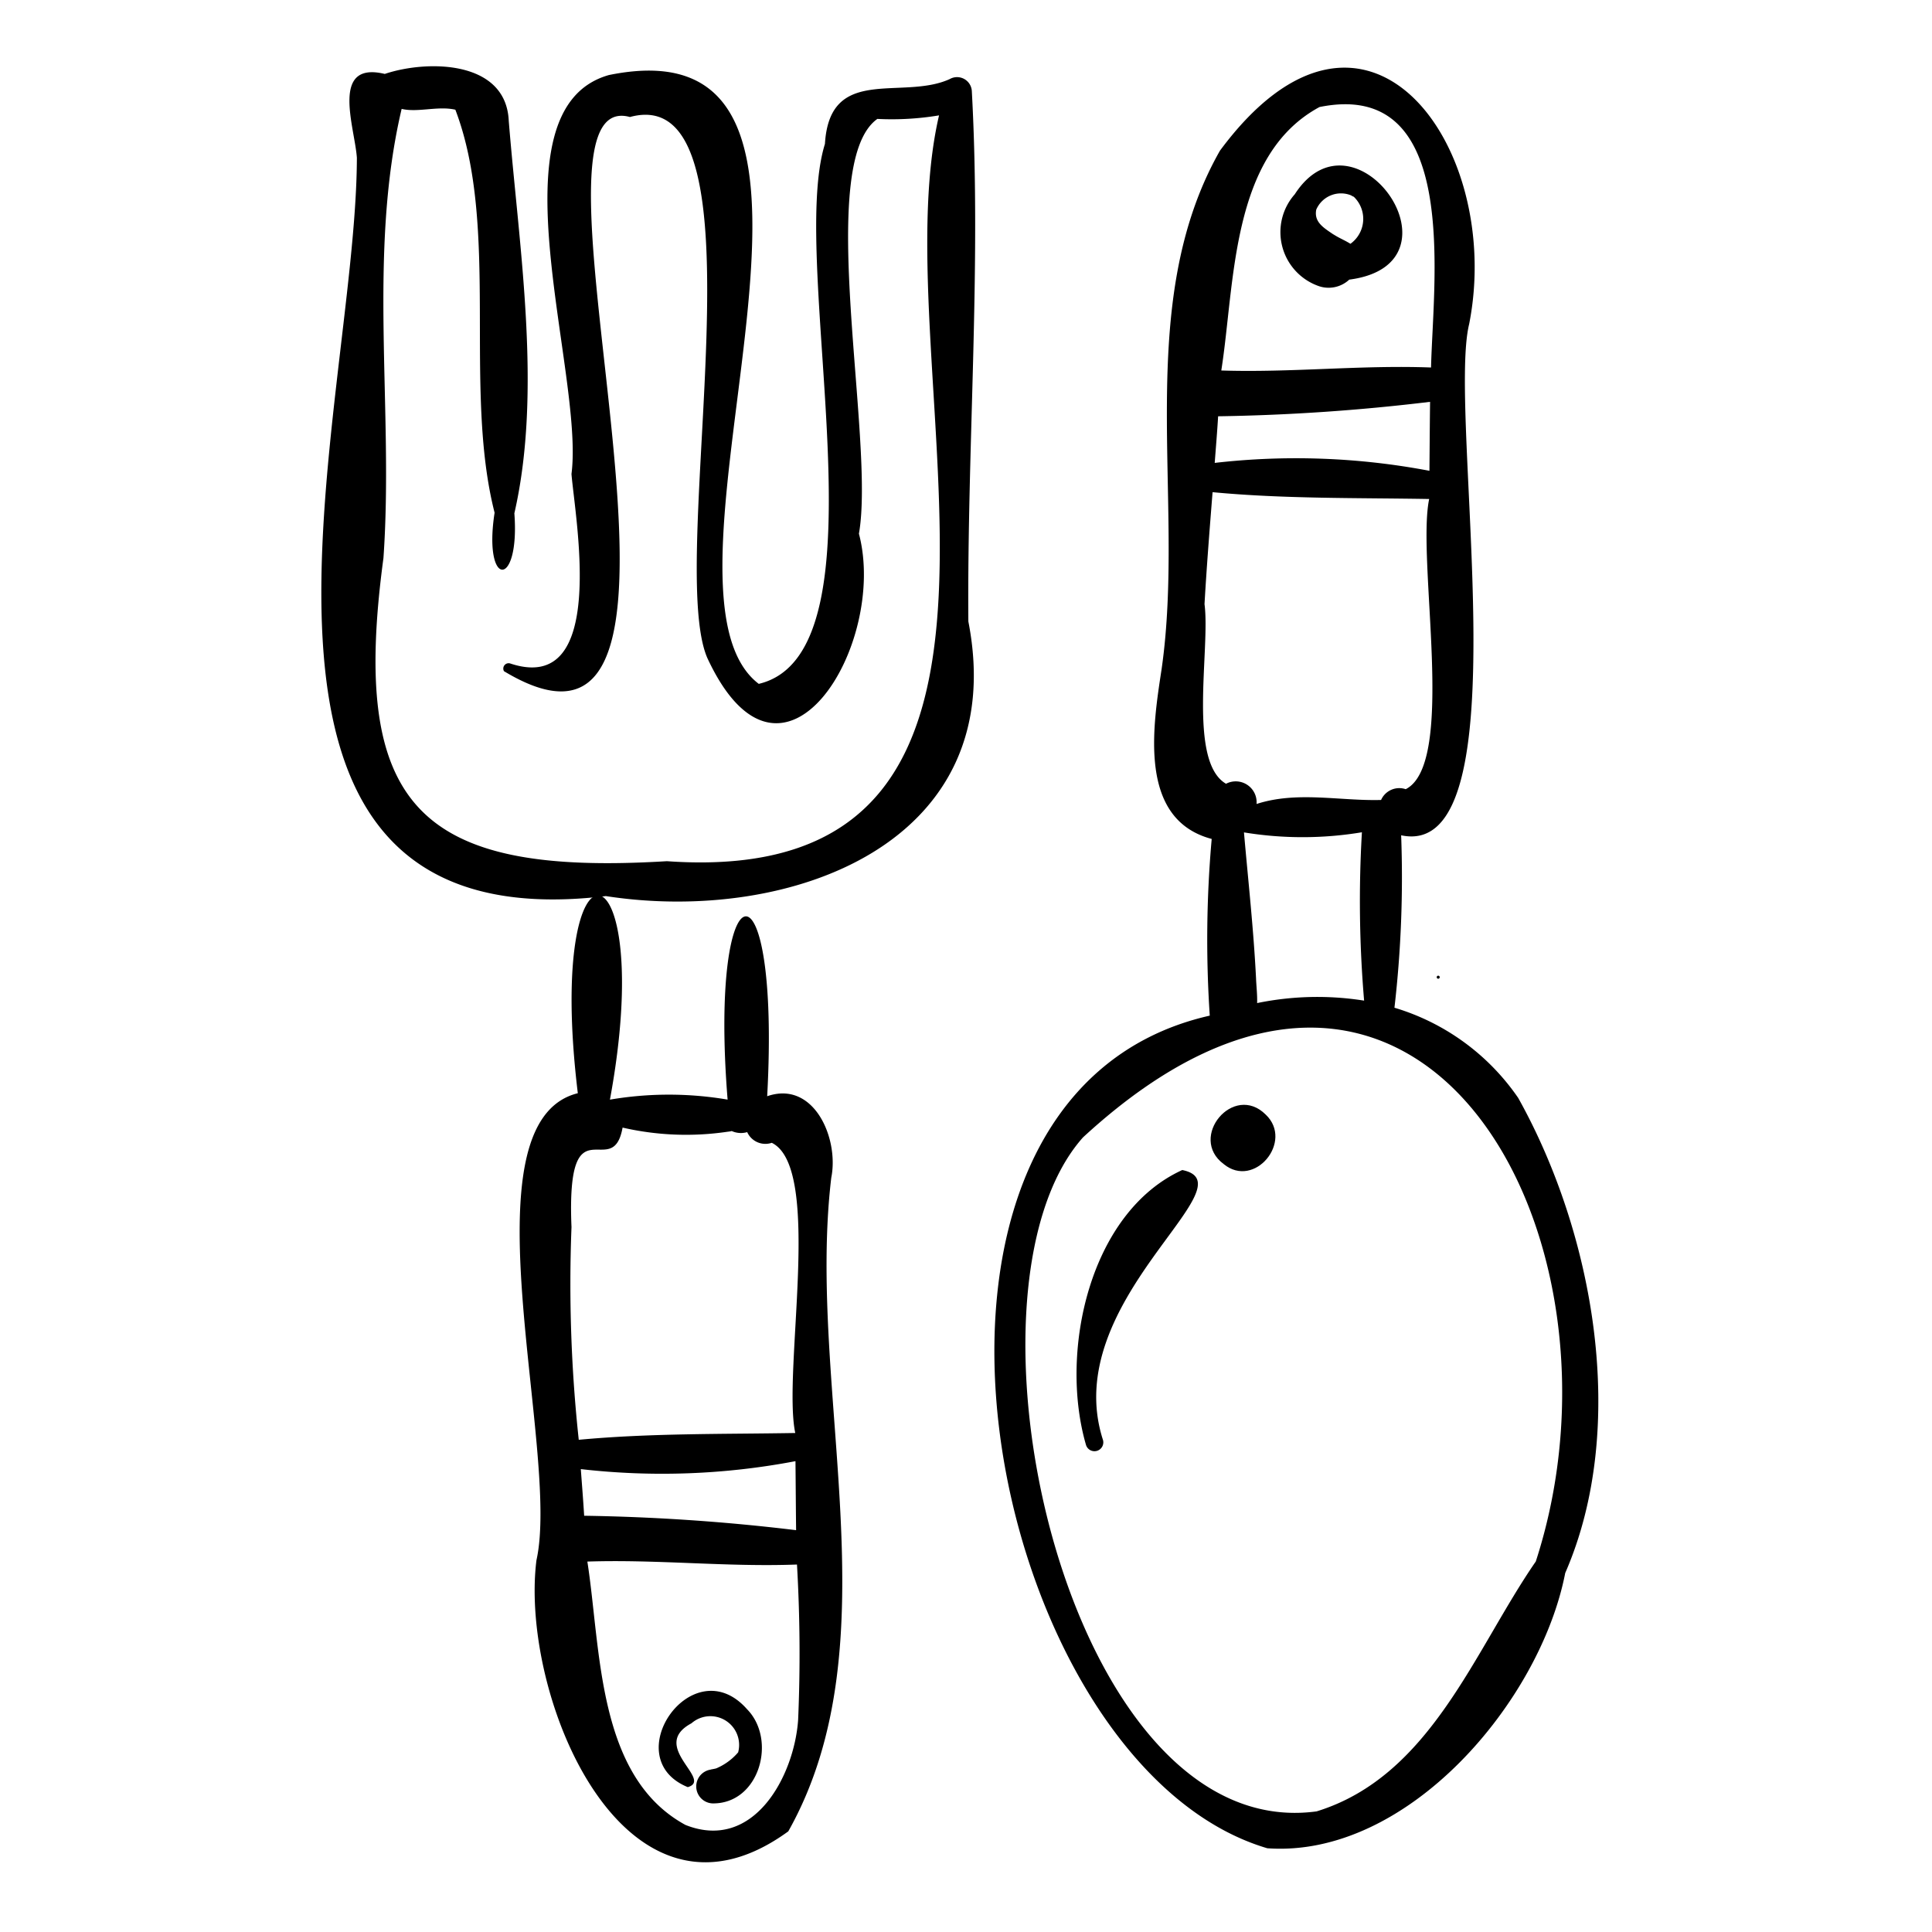 <svg height="512" viewBox="0 0 64 64" width="512" xmlns="http://www.w3.org/2000/svg"><g fill="rgb(0,0,0)"><path d="m50.293 36.371a7.611 7.611 0 0 0 -4.1-2.989 37.687 37.687 0 0 0 .222-5.712c4.111.881 1.517-13.925 2.252-16.932 1.166-5.895-3.425-12.271-8.255-5.746-2.914 5.126-1.126 11.542-1.932 17.172-.296 1.929-.78 4.981 1.659 5.627a37.81 37.81 0 0 0 -.064 5.853c-11.77 2.671-7.443 24.82 1.906 27.582 4.649.333 9.042-4.861 9.869-9.118 2.105-4.83.957-11.234-1.557-15.737zm-9.941-22.581a66.562 66.562 0 0 0 7.021-.479c-.01.762-.014 1.524-.021 2.285a23.665 23.665 0 0 0 -7.113-.262c.039-.515.082-1.029.113-1.544zm3.356-10.244c4.687-.955 3.765 5.721 3.697 8.628-2.327-.087-4.613.174-6.948.099.457-2.902.304-7.136 3.251-8.726zm-3.807 16.465c.071-1.236.169-2.472.267-3.707 2.362.224 4.8.185 7.175.226-.423 2.043.917 8.758-.777 9.613a.66.66 0 0 0 -.816.357c-1.369.038-2.784-.302-4.125.133a.692.692 0 0 0 -1.011-.67c-1.278-.738-.517-4.473-.713-5.951zm1.707 12.396c-.081-1.617-.259-3.22-.4-4.833a11.971 11.971 0 0 0 3.907-.004 39.025 39.025 0 0 0 .073 5.577 9.902 9.902 0 0 0 -3.544.081c.009-.278-.027-.566-.036-.821zm2.001 27.598c-8.246 1.113-12.304-17.193-7.734-22.327 11.104-10.239 18.496 3.296 15 14.048-2.039 2.951-3.478 7.116-7.266 8.28z"/><path d="m47.643 32.421a.05.05 0 0 0 0-.1.05.05 0 0 0 0 .1z"/><path d="m27.537 39.013c.263-1.308-.579-3.235-2.123-2.699.445-8.167-1.945-7.756-1.311.112a11.61 11.61 0 0 0 -3.898.001c1.594-8.628-2.169-9.335-1.064-.213-3.881.962-.56 11.846-1.37 15.469-.565 4.48 2.91 12.937 8.342 8.983 3.536-6.283.59-14.658 1.424-21.653zm-8.186 11.197c-.031-.515-.073-1.029-.111-1.544a23.612 23.612 0 0 0 7.111-.263c.008.762.012 1.524.021 2.286a66.677 66.677 0 0 0 -7.021-.478zm-.42-9.571c-.174-4.258 1.361-1.434 1.693-3.286a9.378 9.378 0 0 0 3.486.136c-.008.002.2-.022.108-.032a.74.74 0 0 0 .534.046.66.66 0 0 0 .814.354c1.705.834.349 7.577.778 9.613-2.374.041-4.81.003-7.172.225a48.169 48.169 0 0 1 -.24-7.056zm7.508 16.334c-.129 1.852-1.465 4.38-3.731 3.481-2.943-1.6-2.796-5.817-3.251-8.725 2.333-.077 4.619.185 6.944.098a51.122 51.122 0 0 1 .038 5.147z"/><path d="m31.456 2.622c-1.58.713-3.972-.488-4.129 2.146-1.248 3.988 2.216 16.843-2.192 17.886-4.219-3.21 4.8-22.163-4.965-20.168-3.991 1.13-.807 9.862-1.239 13.216.121 1.484 1.218 7.364-2.037 6.274a.177.177 0 0 0 -.199.258c8.27 4.985-.085-19.525 4.173-18.358 4.745-1.291 1.157 14.715 2.566 17.927 2.477 5.326 5.989-.449 5.019-4.123.55-3.101-1.482-12.255.611-13.741a9.536 9.536 0 0 0 2.043-.117c-1.98 8.476 4.954 25.693-9.016 24.706-8.279.507-10.49-1.859-9.389-10.04.346-4.937-.532-10.062.603-14.881.533.128 1.204-.105 1.779.027 1.481 3.88.251 9.23 1.3 13.35-.387 2.501.844 2.525.655.02.928-4.059.157-8.772-.186-13-.088-2.022-2.716-2.023-4.107-1.555-1.82-.439-.993 1.77-.924 2.776-.016 8.343-5.753 26.138 8.248 24.459 6.091.942 13.441-1.741 12.008-9.098-.044-5.842.434-11.72.116-17.549a.49.49 0 0 0 -.737-.415z"/><path d="m39.164 38.759c-3.068 1.398-4.084 6.013-3.191 9.099a.293.293 0 0 0 .565-.156c-1.486-4.599 4.97-8.467 2.626-8.943z"/><path d="m41.929 36.923c-1.068-1.065-2.579.758-1.393 1.638 1.017.837 2.328-.751 1.393-1.638z"/><path d="m44.71 8.092c.009-.008.016-.009.025-.015-.018.011-.025.011-.025.015z"/><path d="m43.607 6.922-.004.023z"/><path d="m43.654 9.466a1.004 1.004 0 0 0 1.042-.203c3.997-.52.198-5.926-1.805-2.828a1.893 1.893 0 0 0 .763 3.031zm.001-2.128c.007.022.009.027 0 0zm1.473-.445c-.006-.019-.008-.024 0 0zm-1.525.05a.892.892 0 0 1 1.157-.47c-.005.002.145.083.058.019a1.015 1.015 0 0 1 -.083 1.584c-.224-.139-.414-.204-.599-.339l.181.14c-.312-.261-.814-.438-.714-.934z"/><path d="m45.178 7.109c-.003-.019.004-.032-.001-.048a.096.096 0 0 0 .001.048z"/><path d="m24.738 56.61c-1.798-2.016-4.322 1.628-1.954 2.591.858-.249-1.296-1.355.122-2.115a.952.952 0 0 1 1.546.963 1.963 1.963 0 0 1 -.71.524c-.042.023-.324.06-.139.042a.563.563 0 0 0 0 1.125c1.554.022 2.147-2.115 1.134-3.13zm-.505 1.676.035-.027c.001.003-.015.014-.035.027z"/></g></svg>